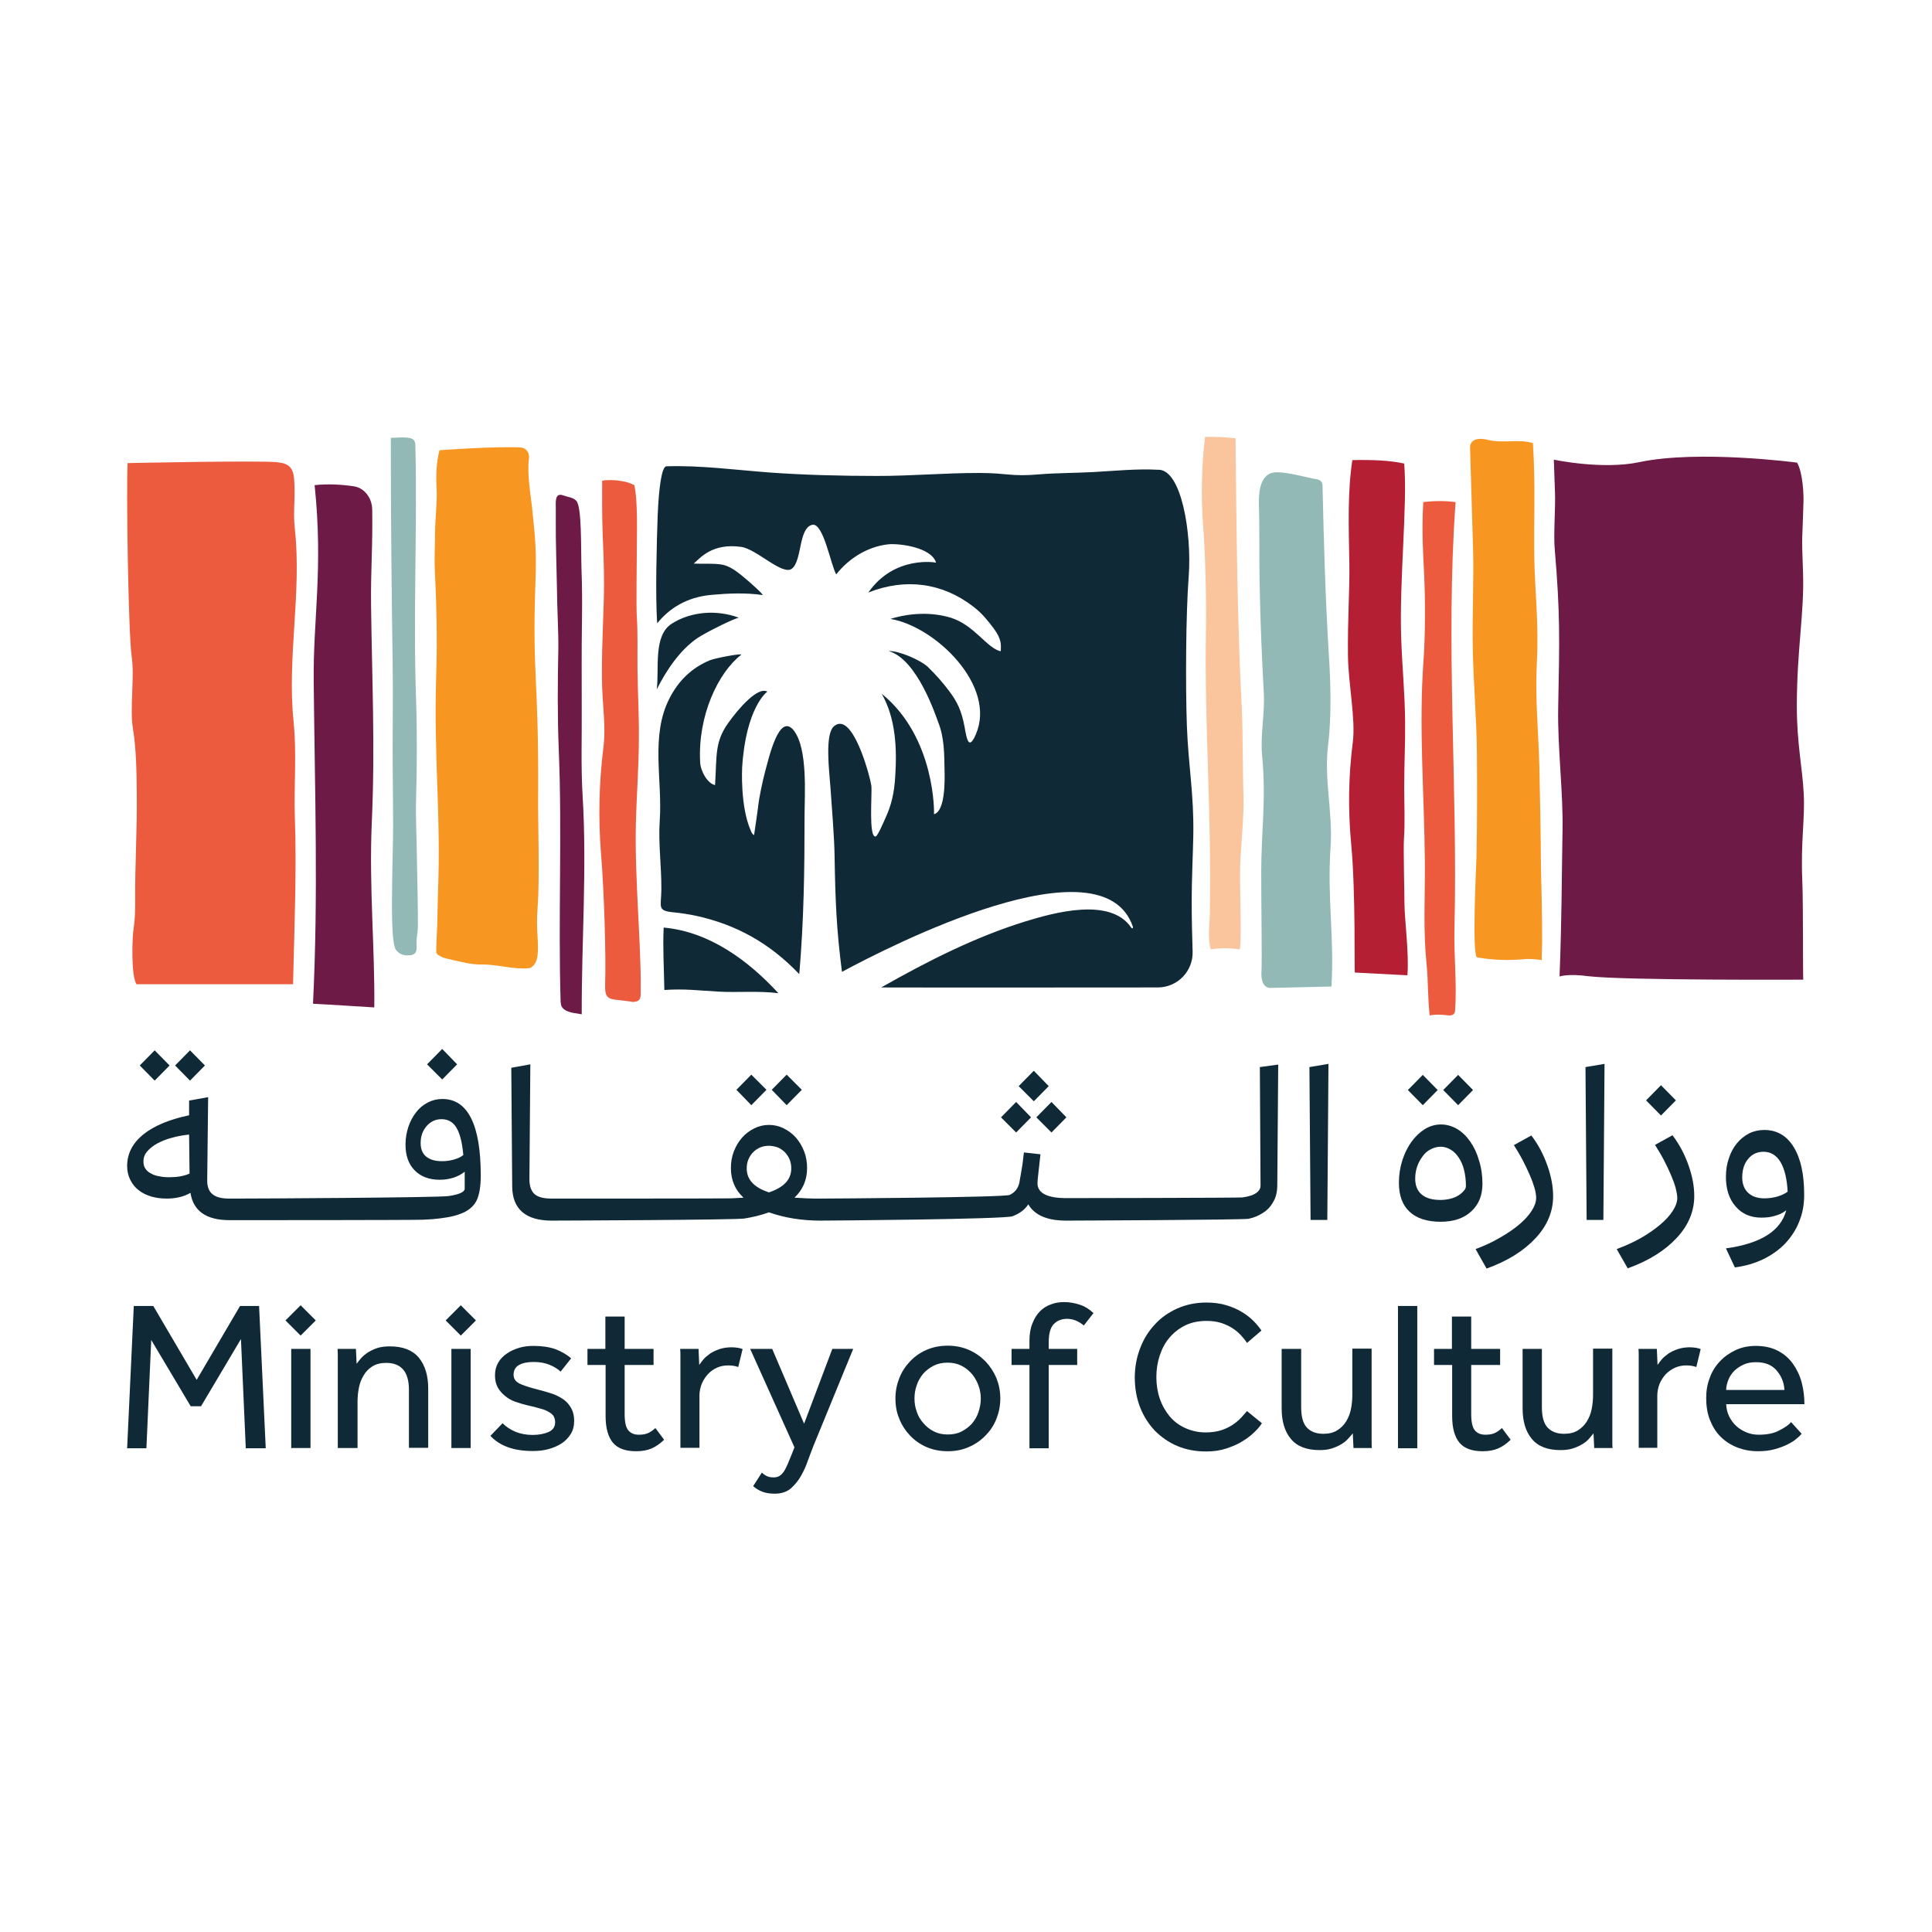 <?xml version="1.0" encoding="UTF-8"?> <svg xmlns="http://www.w3.org/2000/svg" xmlns:xlink="http://www.w3.org/1999/xlink" version="1.1" id="Layer_1" x="0px" y="0px" viewBox="0 0 841.9 841.9" style="enable-background:new 0 0 841.9 841.9;" xml:space="preserve"> <style type="text/css"> .st0{fill:#102937;} .st1{fill:#EC5B3D;} .st2{fill:#6E1A47;} .st3{fill:#92B9B5;} .st4{fill:#B51F34;} .st5{fill:#FAC49C;} .st6{fill:#F89622;} </style> <polygon class="st0" points="89.3,464.3 82.8,457.7 76.3,464.3 82.8,470.9 "></polygon> <polygon class="st0" points="73.9,464.3 67.4,457.7 60.9,464.3 67.4,470.9 "></polygon> <polygon class="st0" points="199.2,463.8 192.7,457.1 186.1,463.8 192.7,470.4 "></polygon> <path class="st0" d="M205.3,487.3c-2.8-5.6-7-8.4-12.5-8.4c-2.3,0-4.4,0.5-6.3,1.5c-2,1-3.7,2.4-5.1,4.2c-1.4,1.8-2.6,3.9-3.4,6.3 c-0.8,2.4-1.3,5-1.3,7.8c0,4.8,1.3,8.6,4,11.3c2.6,2.7,6.3,4.1,10.9,4.1c2.1,0,4.1-0.3,6-0.9c1.9-0.6,3.5-1.5,4.9-2.6v7.4 c0,1.4-2.3,2.5-7,3.2s-83.9,1.1-93,1.1H100c-3.5,0-5.9-0.6-7.5-2c-1.6-1.3-2.3-3.5-2.2-6.5l0.4-35.7l-8.3,1.5v6.4 c-8.5,1.8-15.1,4.5-19.9,8.3c-4.7,3.8-7.1,8.4-7.1,13.8c0,2.3,0.5,4.3,1.4,6.1c0.9,1.8,2.1,3.3,3.7,4.5c1.5,1.2,3.4,2.1,5.4,2.7 c2.1,0.6,4.3,0.9,6.7,0.9c4,0,7.5-0.8,10.4-2.5c1.2,7.9,6.9,11.9,17,11.9h2.4c3.7,0,79.3,0,82.1-0.2c2.8-0.1,5.3-0.3,7.5-0.6 c2.2-0.3,4.1-0.6,5.6-1c1.6-0.4,3-0.9,4.4-1.5c2.7-1.3,4.7-3.1,5.8-5.5c1.1-2.4,1.7-6,1.7-10.6C209.5,501.2,208.1,492.9,205.3,487.3 M197.8,505.3c-1.7,0.5-3.5,0.7-5.3,0.7c-3,0-5.2-0.7-6.8-2c-1.6-1.3-2.4-3.3-2.4-5.9c0-3,0.9-5.4,2.6-7.4c1.8-2,3.9-3,6.5-3 c2.8,0,5,1.2,6.5,3.7c1.5,2.5,2.5,6.4,3,11.9C200.9,504.2,199.5,504.8,197.8,505.3 M73.8,513c-1.5,0-2.9-0.1-4.3-0.4 c-1.4-0.2-2.6-0.6-3.6-1.2c-1.1-0.5-1.9-1.2-2.5-2.1c-0.6-0.8-0.9-1.9-0.9-3.2c0-1.5,0.5-3,1.6-4.3c1.1-1.3,2.6-2.5,4.4-3.5 c1.9-1,4-1.9,6.4-2.5c2.4-0.7,4.9-1.1,7.5-1.4l0.2,17C80.2,512.5,77.2,513,73.8,513"></path> <polygon class="st0" points="334,474.9 327.4,468.3 320.9,474.9 327.4,481.6 "></polygon> <polygon class="st0" points="349.4,474.9 342.8,468.3 336.3,474.9 342.8,481.6 "></polygon> <polygon class="st0" points="457,473.3 450.5,466.6 443.9,473.3 450.5,479.9 "></polygon> <polygon class="st0" points="458.2,493.5 464.7,486.9 458.2,480.2 451.6,486.9 "></polygon> <polygon class="st0" points="449.3,486.9 442.8,480.2 436.2,486.9 442.8,493.5 "></polygon> <path class="st0" d="M549,465l0.3,51.7c0,1-0.4,1.8-1.1,2.5c-0.7,0.7-1.7,1.3-2.8,1.7c-1.2,0.4-2.5,0.7-4,0.9 c-1.5,0.2-75.1,0.3-76.7,0.3c-8.4,0-12.6-2.2-12.6-6.5c0-0.6,0.1-2.1,0.4-4.5c0.3-2.5,0.6-5.2,0.9-8.1l-7.2-0.8 c-0.1,0.9-0.3,2-0.4,3.2c-0.1,1.2-0.3,2.4-0.5,3.6c-0.2,1.2-0.4,2.4-0.6,3.5c-0.2,1.2-0.4,2.1-0.5,2.9c-0.6,2.5-1.9,4.2-4.2,5.3 c-2.2,1.1-77.9,1.6-82.5,1.6h0c-2.1,0-4.1,0-6-0.1c-1.9-0.1-3.7-0.2-5.3-0.3c3.6-3.4,5.5-7.7,5.5-12.9c0-2.6-0.4-5-1.3-7.3 c-0.9-2.3-2.1-4.3-3.6-6c-1.5-1.7-3.3-3-5.3-4c-2-1-4.1-1.5-6.4-1.5c-2.3,0-4.4,0.5-6.4,1.5c-2,1-3.8,2.3-5.3,4 c-1.5,1.7-2.7,3.7-3.6,6c-0.9,2.3-1.3,4.7-1.3,7.3c0,5.2,1.8,9.5,5.5,12.9c-1.7,0.1-3.5,0.2-5.4,0.3c-1.9,0.1-76.2,0.1-78.2,0.1 c-3.4,0-5.9-0.6-7.4-1.9c-1.5-1.3-2.3-3.5-2.3-6.5l0.4-50.1l-8.3,1.5l0.4,51.8c0.1,9.8,5.9,14.8,17.2,14.8c3.9,0,80.1-0.3,83.9-0.9 c3.8-0.6,7.4-1.5,10.8-2.7c3.4,1.2,7,2.1,10.7,2.7c3.8,0.6,7.7,0.9,11.6,0.9c4.4,0,80.6-0.6,83.8-1.9c3.2-1.2,5.5-3,6.9-5.2 c2.7,4.7,8.2,7.1,16.4,7.1h0c2.6,0,77.3-0.3,79.6-0.8c2.4-0.5,4.5-1.4,6.3-2.6c1.9-1.2,3.4-2.8,4.5-4.9c1.2-2,1.7-4.5,1.7-7.4 l0.4-52.3L549,465z M335.1,519.6c-6.5-2.1-9.7-5.6-9.7-10.4c0-1.4,0.2-2.7,0.7-3.9c0.5-1.2,1.2-2.3,2.1-3.2c0.9-0.9,1.9-1.6,3.1-2.1 c1.2-0.5,2.5-0.7,3.8-0.7c1.3,0,2.6,0.3,3.8,0.7c1.2,0.5,2.2,1.2,3.1,2.1c0.9,0.9,1.6,2,2.1,3.2c0.5,1.2,0.7,2.5,0.7,3.9 C344.8,514,341.6,517.4,335.1,519.6"></path> <polygon class="st0" points="571.1,531.6 570.6,465 578.9,463.6 578.4,531.6 "></polygon> <path class="st0" d="M646,515.8c0,5.1-1.6,9.1-4.9,12.1c-3.2,3-7.7,4.5-13.3,4.5c-6,0-10.5-1.5-13.6-4.4c-3.1-2.9-4.6-7.1-4.6-12.6 c0-3.4,0.5-6.7,1.5-9.8c1-3.1,2.3-5.7,4-8.1c1.7-2.3,3.6-4.1,5.8-5.5c2.2-1.3,4.5-2,7-2c2.5,0,4.9,0.7,7.1,2 c2.2,1.3,4.1,3.2,5.7,5.5c1.6,2.3,2.9,5,3.8,8.2C645.5,508.8,646,512.2,646,515.8 M620,481.6l-6.5-6.6l6.5-6.6l6.5,6.6L620,481.6z M638.8,516.7c0-2.5-0.3-4.7-0.8-6.8c-0.5-2.1-1.3-3.9-2.3-5.4c-1-1.5-2.1-2.7-3.5-3.5c-1.3-0.8-2.8-1.3-4.4-1.3 c-1.5,0-2.9,0.4-4.3,1.1c-1.4,0.7-2.6,1.7-3.5,3c-1,1.3-1.8,2.7-2.4,4.4c-0.6,1.7-0.9,3.5-0.9,5.4c0,3,0.9,5.3,2.8,6.9 c1.9,1.6,4.6,2.4,8.2,2.4c1.5,0,2.9-0.2,4.2-0.5c1.3-0.3,2.5-0.8,3.5-1.4c1-0.6,1.8-1.3,2.4-2C638.5,518.3,638.8,517.6,638.8,516.7 M635.4,481.6l-6.5-6.6l6.5-6.6l6.5,6.6L635.4,481.6z"></path> <path class="st0" d="M643,544.3c3.8-1.4,7.3-3,10.5-4.9c3.2-1.8,6-3.7,8.4-5.7c2.4-2,4.2-4,5.5-6c1.3-2,2-3.9,2-5.7 c0-1.1-0.2-2.6-0.7-4.3c-0.5-1.7-1.2-3.7-2.1-5.7c-0.9-2.1-1.9-4.2-3.1-6.5c-1.2-2.3-2.5-4.4-3.8-6.5l7.6-4.2c3,3.9,5.3,8.3,7,13.1 c1.7,4.8,2.5,9.2,2.5,13.4c0,6.6-2.5,12.7-7.6,18.2c-5.1,5.5-12.2,10-21.4,13.3L643,544.3z"></path> <polygon class="st0" points="691.4,531.6 690.9,465 699.2,463.6 698.7,531.6 "></polygon> <path class="st0" d="M704.5,544.3c3.8-1.4,7.3-3,10.5-4.8c3.2-1.8,6-3.8,8.4-5.8c2.4-2,4.2-4,5.5-6c1.3-2,2-3.9,2-5.7 c0-1.1-0.3-2.6-0.7-4.3c-0.5-1.8-1.2-3.7-2.1-5.8c-0.9-2.1-1.9-4.2-3.1-6.5c-1.2-2.3-2.5-4.4-3.8-6.5l7.6-4.2c3,3.9,5.3,8.3,7,13.1 c1.7,4.8,2.5,9.2,2.5,13.4c0,6.6-2.5,12.7-7.6,18.2c-5.1,5.5-12.2,10-21.4,13.3L704.5,544.3z M723.8,486.1l-6.5-6.6l6.5-6.6l6.5,6.6 L723.8,486.1z"></path> <path class="st0" d="M752.1,544c15.2-2.1,23.9-7.6,26.3-16.6c-1.4,1.1-3,1.9-4.9,2.4c-1.9,0.6-3.8,0.8-6,0.8 c-4.6,0-8.4-1.6-11.2-4.9c-2.8-3.2-4.2-7.5-4.2-12.8c0-3,0.4-5.7,1.3-8.2c0.8-2.5,2-4.7,3.5-6.5c1.5-1.8,3.2-3.2,5.3-4.3 c2-1,4.3-1.5,6.6-1.5c5.5,0,9.8,2.5,12.8,7.4c3.1,5,4.6,11.9,4.6,20.9c0,4.2-0.7,8.1-2.2,11.7c-1.4,3.6-3.5,6.7-6.1,9.5 c-2.6,2.7-5.8,5-9.5,6.8c-3.7,1.8-7.9,3-12.4,3.6L752.1,544z M768.9,522.2c2,0,3.9-0.3,5.7-0.8c1.9-0.6,3.3-1.3,4.4-2.1 c-0.3-5.6-1.3-9.8-3.1-12.9c-1.8-3-4.3-4.5-7.4-4.5c-2.7,0-5,1-6.7,3.1c-1.7,2-2.6,4.7-2.6,8c0,3,0.9,5.2,2.6,6.8 C763.5,521.4,765.9,522.2,768.9,522.2"></path> <polygon class="st0" points="58.3,569.1 66.8,569.1 85.7,601.3 104.6,569.1 112.9,569.1 115.8,631.1 107.1,631.1 105,583.5 87.6,612.8 83.1,612.8 65.9,583.9 63.8,631.1 55.4,631.1 "></polygon> <path class="st0" d="M131,568.8l6.6,6.6l-6.6,6.6l-6.6-6.6L131,568.8z M126.9,587.8h8.4v43.2h-8.4V587.8z"></path> <path class="st0" d="M147.2,631.1v-38.8v-1.7c0-0.6,0-1.5-0.1-2.8h8l0.3,6.5c0.6-0.8,1.2-1.6,2-2.5c0.8-0.9,1.8-1.7,3-2.5 c1.2-0.7,2.5-1.4,4.1-1.9s3.4-0.7,5.4-0.7c5.6,0,9.8,1.6,12.6,4.9c2.7,3.3,4.1,7.8,4.1,13.4v25.9h-8.4v-25.3c0-4-0.9-7-2.6-8.9 c-1.7-1.9-4.2-2.8-7.3-2.8c-2.4,0-4.4,0.5-6,1.5c-1.6,1-2.9,2.3-3.8,3.9c-1,1.6-1.7,3.4-2.1,5.4c-0.4,2-0.6,4.1-0.6,6.2v20.1H147.2z "></path> <path class="st0" d="M200.8,568.8l6.6,6.6l-6.6,6.6l-6.6-6.6L200.8,568.8z M196.7,587.8h8.4v43.2h-8.4V587.8z"></path> <path class="st0" d="M219,620.2c1.5,1.5,3.4,2.8,5.6,3.7c2.2,0.9,4.7,1.4,7.5,1.4c2.8,0,5.1-0.5,7-1.3c1.9-0.9,2.8-2.3,2.8-4.2 c0-1-0.2-1.8-0.6-2.6c-0.4-0.7-1.1-1.3-2.1-1.9c-1-0.6-2.2-1.1-3.8-1.5c-1.6-0.5-3.6-1-5.9-1.5c-1.7-0.4-3.3-0.9-5-1.5 c-1.7-0.6-3.1-1.4-4.4-2.5c-1.3-1-2.4-2.3-3.2-3.7c-0.8-1.5-1.2-3.2-1.2-5.3c0-2.1,0.5-4,1.4-5.5c0.9-1.6,2.2-2.9,3.8-4 c1.6-1.1,3.4-1.9,5.4-2.5c2-0.6,4.1-0.8,6.3-0.8c3.7,0,6.8,0.5,9.4,1.4c2.6,1,4.9,2.3,6.9,4l-4.6,5.8c-1.3-1.2-2.9-2.2-4.9-3 s-4.2-1.2-6.8-1.2c-2.7,0-4.8,0.4-6.4,1.3c-1.6,0.9-2.4,2.3-2.4,4.3c0,1.9,1.1,3.2,3.2,4.1c2.1,0.9,4.9,1.7,8.4,2.6 c2,0.5,3.9,1.1,5.7,1.7c1.8,0.7,3.3,1.5,4.7,2.5c1.3,1,2.4,2.3,3.2,3.8c0.8,1.5,1.2,3.3,1.2,5.4c0,2.2-0.5,4.1-1.5,5.7 c-1,1.6-2.3,3-4,4.1c-1.7,1.1-3.6,1.9-5.8,2.5c-2.2,0.6-4.4,0.8-6.8,0.8c-8.2,0-14.3-2.2-18.4-6.6L219,620.2z"></path> <path class="st0" d="M263.8,594.8H256v-7h7.8v-14.1h8.4v14.1h12.6v7h-12.6v21.3c0,3.5,0.5,5.9,1.6,7.2c1.1,1.3,2.6,1.9,4.6,1.9 c1.6,0,2.9-0.2,4-0.7c1.1-0.5,2.1-1.2,3.2-2.2l3.8,5.1c-1.8,1.7-3.6,3-5.5,3.8c-1.9,0.8-4.1,1.2-6.7,1.2c-4.6,0-8-1.2-10.1-3.7 c-2.1-2.5-3.2-6.4-3.2-11.6V594.8z"></path> <path class="st0" d="M296.5,631.1V592v-1.5c0-0.6,0-1.5-0.1-2.7h8l0.3,7c0.5-0.7,1.1-1.6,1.9-2.5c0.8-0.9,1.8-1.7,2.9-2.5 c1.1-0.7,2.5-1.4,4-1.9c1.5-0.5,3.3-0.8,5.3-0.8c0.9,0,1.8,0.1,2.6,0.2c0.8,0.1,1.5,0.3,2.2,0.6l-1.9,7.8c-1.1-0.4-2.5-0.7-4.3-0.7 c-1.8,0-3.4,0.3-5,1c-1.5,0.7-2.8,1.6-3.9,2.8c-1.1,1.2-2,2.6-2.7,4.2c-0.6,1.6-1,3.3-1,5.1v22.8H296.5z"></path> <path class="st0" d="M332,641.7c0.6,0.6,1.3,1.1,2.1,1.5c0.8,0.4,1.8,0.6,3,0.6c1,0,1.8-0.2,2.5-0.6c0.7-0.4,1.4-1.1,2-2 c0.6-0.9,1.1-2,1.7-3.3c0.5-1.3,1.1-2.7,1.8-4.4l1.1-2.8l-19.3-42.9h9.6l13.9,32.6l12.3-32.6h9.1L354.5,630c-0.8,2-1.6,4.2-2.5,6.6 c-0.8,2.4-1.9,4.7-3.1,6.8c-1.2,2.1-2.8,3.9-4.5,5.4c-1.8,1.4-4.1,2.1-6.8,2.1c-2.2,0-4-0.3-5.5-0.9c-1.5-0.6-2.8-1.4-3.9-2.4 L332,641.7z"></path> <path class="st0" d="M413,632.4c-3.3,0-6.4-0.6-9.2-1.8c-2.8-1.2-5.2-2.9-7.2-5c-2-2.1-3.6-4.5-4.7-7.3c-1.2-2.8-1.7-5.7-1.7-8.9 c0-3.2,0.6-6.1,1.7-8.9c1.1-2.8,2.7-5.2,4.7-7.3c2-2.1,4.4-3.8,7.2-5c2.8-1.2,5.9-1.8,9.2-1.8c3.3,0,6.3,0.6,9.1,1.8 c2.8,1.2,5.2,2.9,7.3,5c2,2.1,3.6,4.5,4.8,7.3c1.1,2.8,1.7,5.7,1.7,8.9c0,3.2-0.6,6.1-1.7,8.9c-1.1,2.8-2.7,5.2-4.8,7.3 c-2,2.1-4.5,3.8-7.3,5C419.4,631.8,416.3,632.4,413,632.4 M413,625.1c2.2,0,4.3-0.4,6-1.3c1.8-0.9,3.3-2.1,4.6-3.5 c1.2-1.5,2.2-3.1,2.8-5c0.6-1.9,1-3.8,1-5.8c0-1.9-0.3-3.8-1-5.7c-0.7-1.9-1.6-3.6-2.9-5.1c-1.3-1.5-2.8-2.7-4.6-3.6 c-1.8-0.9-3.8-1.3-6-1.3c-2.2,0-4.2,0.4-6,1.3c-1.8,0.9-3.3,2.1-4.6,3.5c-1.2,1.5-2.2,3.1-2.8,5c-0.7,1.9-1,3.8-1,5.8 c0,2,0.3,3.9,1,5.8c0.6,1.9,1.6,3.5,2.9,5c1.3,1.5,2.8,2.7,4.6,3.6C408.8,624.7,410.8,625.1,413,625.1"></path> <path class="st0" d="M448.6,594.8h-7.8v-7h7.8v-3.5c0-2.9,0.4-5.4,1.3-7.6c0.8-2.1,1.9-3.9,3.3-5.3c1.4-1.4,3-2.4,4.8-3 c1.8-0.7,3.7-1,5.7-1c2.3,0,4.5,0.4,6.7,1.1c2.2,0.7,4.2,1.9,6.1,3.7l-4.2,5.4c-2.3-1.9-4.7-2.9-7.3-2.9c-2.4,0-4.4,0.8-5.8,2.3 c-1.5,1.5-2.2,4.2-2.2,8v2.8h12.4v7H457v36.3h-8.4V594.8z"></path> <path class="st0" d="M549.9,620.2c-0.7,1.1-1.7,2.4-3.2,3.8c-1.4,1.4-3.2,2.8-5.2,4c-2,1.3-4.4,2.3-7.1,3.2 c-2.7,0.9-5.6,1.3-8.8,1.3c-4.6,0-8.8-0.8-12.6-2.4c-3.8-1.6-7-3.9-9.8-6.7c-2.7-2.9-4.9-6.3-6.4-10.2c-1.5-3.9-2.3-8.2-2.3-12.9 c0-4.5,0.8-8.8,2.3-12.7c1.5-4,3.6-7.4,6.4-10.4c2.7-3,6-5.3,9.8-7c3.8-1.7,8.1-2.6,12.7-2.6c3.3,0,6.2,0.4,8.8,1.2 c2.6,0.8,4.9,1.8,6.8,3c2,1.2,3.6,2.5,5,3.9c1.4,1.4,2.5,2.8,3.4,4.1l-6.3,5.4c-0.7-1.1-1.6-2.2-2.6-3.3c-1-1.1-2.3-2.2-3.7-3.1 c-1.4-0.9-3.1-1.7-4.9-2.3c-1.9-0.6-4-0.9-6.4-0.9c-3.4,0-6.5,0.6-9.2,1.9c-2.7,1.3-5,3.1-6.9,5.3c-1.9,2.2-3.3,4.8-4.3,7.8 c-1,3-1.5,6.1-1.5,9.5c0,3.3,0.5,6.5,1.5,9.4c1,2.9,2.5,5.5,4.3,7.7c1.9,2.2,4.1,3.9,6.8,5.1c2.7,1.2,5.6,1.9,8.9,1.9 c2.8,0,5.2-0.4,7.2-1.1c2-0.7,3.7-1.6,5.1-2.6c1.4-1,2.5-2,3.4-3c0.9-1,1.7-1.9,2.3-2.6L549.9,620.2z"></path> <path class="st0" d="M558.6,587.8h8.4v25.4c0,4.1,0.8,7.1,2.5,8.9c1.7,1.8,4.1,2.7,7.2,2.7c2.4,0,4.4-0.5,6-1.5 c1.6-1,2.9-2.3,3.9-3.9c1-1.6,1.7-3.4,2.1-5.4c0.4-2,0.6-4.1,0.6-6.2v-20.1h8.4v38.9v1.7c0,0.9,0,1.8,0.1,2.7h-8l-0.3-6.4 c-0.6,0.7-1.2,1.5-2.1,2.4c-0.8,0.9-1.8,1.7-3,2.4c-1.2,0.7-2.5,1.3-4.1,1.8c-1.5,0.5-3.3,0.7-5.3,0.7c-5.6,0-9.8-1.6-12.5-4.9 c-2.7-3.2-4-7.7-4-13.3V587.8z"></path> <rect x="609.2" y="569.1" class="st0" width="8.4" height="62"></rect> <path class="st0" d="M632.7,594.8h-7.8v-7h7.8v-14.1h8.4v14.1h12.6v7h-12.6v21.3c0,3.5,0.5,5.9,1.6,7.2c1.1,1.3,2.6,1.9,4.6,1.9 c1.6,0,2.9-0.2,4-0.7c1.1-0.5,2.1-1.2,3.2-2.2l3.8,5.1c-1.8,1.7-3.6,3-5.5,3.8c-1.9,0.8-4.1,1.2-6.7,1.2c-4.6,0-8-1.2-10.1-3.7 c-2.1-2.5-3.2-6.4-3.2-11.6V594.8z"></path> <path class="st0" d="M663.5,587.8h8.4v25.4c0,4.1,0.8,7.1,2.5,8.9c1.7,1.8,4.1,2.7,7.2,2.7c2.4,0,4.4-0.5,6-1.5 c1.6-1,2.9-2.3,3.9-3.9c1-1.6,1.7-3.4,2.1-5.4c0.4-2,0.6-4.1,0.6-6.2v-20.1h8.4v38.9v1.7c0,0.9,0,1.8,0.1,2.7h-8l-0.3-6.4 c-0.6,0.7-1.2,1.5-2,2.4c-0.8,0.9-1.8,1.7-3,2.4c-1.2,0.7-2.5,1.3-4.1,1.8c-1.5,0.5-3.3,0.7-5.3,0.7c-5.6,0-9.8-1.6-12.5-4.9 c-2.7-3.2-4-7.7-4-13.3V587.8z"></path> <path class="st0" d="M714.1,631.1V592v-1.5c0-0.6,0-1.5-0.1-2.7h8l0.3,7c0.5-0.7,1.1-1.6,1.9-2.5c0.8-0.9,1.8-1.7,2.9-2.5 c1.1-0.7,2.5-1.4,4-1.9c1.5-0.5,3.3-0.8,5.2-0.8c0.9,0,1.8,0.1,2.6,0.2c0.8,0.1,1.5,0.3,2.2,0.6l-1.9,7.8c-1.1-0.4-2.5-0.7-4.3-0.7 c-1.8,0-3.4,0.3-5,1c-1.5,0.7-2.8,1.6-4,2.8c-1.1,1.2-2,2.6-2.7,4.2c-0.6,1.6-1,3.3-1,5.1v22.8H714.1z"></path> <path class="st0" d="M785.1,624.8c-0.5,0.6-1.2,1.3-2.2,2.1c-1,0.9-2.3,1.7-3.9,2.5c-1.6,0.8-3.4,1.5-5.6,2.1 c-2.1,0.6-4.6,0.9-7.3,0.9c-3.4,0-6.4-0.6-9.2-1.7c-2.8-1.1-5.2-2.7-7.2-4.7c-2-2-3.5-4.5-4.6-7.3c-1.1-2.8-1.6-6-1.6-9.5 c0-3.2,0.5-6.1,1.6-8.9c1-2.8,2.5-5.1,4.5-7.2c1.9-2,4.2-3.6,6.8-4.8c2.6-1.2,5.5-1.8,8.7-1.8c3.7,0,6.9,0.7,9.6,2.1 s4.9,3.3,6.6,5.7c1.7,2.4,3,5.1,3.8,8.1c0.8,3,1.2,6.2,1.2,9.5h-34.1c0.1,1.9,0.5,3.7,1.3,5.3c0.8,1.6,1.8,3,3.1,4.2 c1.3,1.2,2.8,2.1,4.5,2.8c1.7,0.7,3.4,1,5.3,1c3.6,0,6.7-0.6,9-1.9c2.4-1.2,4.1-2.4,5.1-3.6L785.1,624.8z M777.6,605.7 c-0.2-3.4-1.4-6.2-3.5-8.6c-2.1-2.4-5.1-3.5-8.9-3.5c-2,0-3.8,0.3-5.3,1c-1.6,0.7-2.9,1.6-4.1,2.7c-1.1,1.1-2,2.4-2.6,3.9 c-0.6,1.5-1,3-1,4.5H777.6z"></path> <path class="st1" d="M634.3,218.8c-4.5,61.9,1,123.5-0.5,186c-0.3,11.5,1.1,23.7,0.3,35.3c-0.1,1.4-0.5,2.4-2.6,2.4 c-2.8-0.3-5.7-0.6-8.5,0c-0.9-8.3-0.6-14.7-1.3-21.8c-1.6-15.5-0.7-28.2-0.8-45.1c-0.2-29-2.7-58.5-0.6-87.5 c0.8-10.3,0.8-27.2,0.3-37.6c-0.5-10.5-1.1-18.3-0.4-31.7C625.2,218.2,629.9,218.2,634.3,218.8"></path> <path class="st1" d="M120.5,201.4c5.1,0.5,7.3,2,7.7,7.7c0.6,8.5-0.6,13.2,0.3,21.5c3,27.7-3.4,55.8-0.6,83.5 c1.5,14.7,0.1,27.8,0.6,42.5c0.8,21.9-0.2,46.7-0.8,72.3H59.5c-2.4-3.4-2-20.4-1.2-24.9c0.6-3.9,0.6-7.9,0.6-11.8 c-0.1-16.1,0.9-30.5,0.7-46.6c-0.1-9.5-0.2-19-1.7-28.3c-1.4-8.3,0.8-22.7-0.5-31c-1.5-10.4-2.4-72.6-1.8-84.5 C55.6,201.8,112.5,200.6,120.5,201.4"></path> <path class="st2" d="M245.5,215.9c-3.9-1.5-3.3,3.2-3.3,5.6c0,2.3,0,3.7,0,6.7c-0.1,6,0.4,22.3,0.5,28.2c0.1,9.9,0.7,18.6,0.6,26.4 c-0.3,14.7-0.4,29.4,0.2,44.1c1.5,36.6-0.3,73.2,0.8,109.6c0.1,3.2,2.1,4,5,4.8l4.2,0.7c-0.1-31.1,2.3-63.8,0.4-94.9 c-0.8-13-0.3-25.9-0.4-38.9c0-12.5-0.1-24.9,0.1-37.4c0.1-7.6,0.1-15.1-0.2-22.7c-0.3-9.4,0.2-27.4-2.3-29.9 C249.6,216.7,248.1,216.8,245.5,215.9"></path> <path class="st3" d="M178.2,416.3c4.1-0.1,3.3-3.2,3.3-5.6c0-2.3,0.5-3.7,0.6-6.7c0.1-6-0.3-22.5-0.4-28.4 c-0.1-10-0.6-18.7-0.4-26.6c0.4-14.8,0.5-29.6,0-44.5c-1.3-36.9,0.6-73.9-0.3-110.5c-0.1-3.2-2.2-3.3-5.8-3.4l-4.9,0.2 c0,31.4,0.3,64.8,0.8,98.3c0.2,13.1,0,23.3,0,36.4c0,12.6,0.2,22.6,0.2,35.1c0,6.7-0.3,14-0.4,23.3c-0.1,9.4-0.5,27.3,1.7,30.1 C174.1,415.8,175.6,416.4,178.2,416.3"></path> <path class="st1" d="M267.9,435.6c-3.8-0.5-4.3-2.2-4.2-6.5c0.4-12.8-0.4-40.3-1.8-57.1c-1.2-15.2-0.9-30.7,1-45.8 c1.3-10.4-0.5-18.2-0.6-31.1c-0.1-17,1-30.2,0.9-41.7c0-7.1-0.3-14.1-0.6-21.2c-0.3-6.6-0.2-21.1-0.2-22.7c1.1-0.4,5-0.3,6-0.2 c3.6,0.4,5.4,0.8,8,2.1c1.6,6.7,1.1,20.9,1.1,28.8c0,4.7-0.3,23.9,0,28.5c0.5,7.7,0.2,15.4,0.3,23.2c0.1,9.8,0.7,19.6,0.6,29.5 c0,12.5-1,24.9-1.3,37.4c-0.6,23,2.3,52.7,2.1,71.9c0,3.8,0.4,5.9-3.7,5.9C275.5,436.5,271.7,436,267.9,435.6"></path> <path class="st4" d="M613.3,425c0.8-9.5-1.3-24.3-1.3-32c0-4.5-0.5-23.1-0.2-27.6c0.5-7.4,0.1-14.9,0.1-22.4c0-9.5,0.5-19,0.4-28.6 c-0.1-12.1-1.3-24.1-1.7-36.2c-0.9-25.1,2.8-58.5,1.3-76.2c-6.3-1.4-14.1-1.7-22.6-1.5c-2.1,14-1.6,28-1.3,45.1 c0.2,11.1-0.8,23.9-0.6,40.4c0.2,12.5,3.4,27.4,2.1,37.5c-1.9,14.6-2.1,29.6-0.7,44.3c2,21,1.3,55.5,1.6,56L613.3,425z"></path> <path class="st2" d="M679.6,425.5c1-26,0.9-41.7,1.3-64.1c0.3-15.8-2.2-35.9-1.9-52.6c0.6-30.6,0.9-41.1-1.5-69.5 c-0.6-6.4,0.4-18.4,0.1-24.9c-0.2-4.3-0.3-9.8-0.5-14.1c0,0,21,4.5,37.2,1.1c25.9-5.5,68.8,0.2,68.8,0.2c2.6,4.4,2.9,14.5,2.8,17 c-0.5,18.7-0.9,12.2-0.2,30.9c0.6,17.7-2.7,33.3-2.7,58.3c0,16.4,2.5,27.2,3,38.1c0.6,11.2-1.4,20.7-0.6,38.5 c0.4,11,0.2,39.8,0.4,42.5c0,0-77.2,0.4-93.7-1.5C683.5,424.2,679.6,425.5,679.6,425.5"></path> <path class="st5" d="M538.4,191c0.4,38.8,0.8,81.8,2.7,116.9c0.6,11.7,0.3,26.3,0.8,39.7c0.2,5.9-0.8,17.8-1.3,25.7 c-0.4,6.4-0.2,12.8-0.1,19.2c0.2,6.8,0.3,20.9-0.3,21.2c-4-0.6-8.1-0.7-12.6,0c-1.4-5.2-0.5-10.1-0.4-15.5 c0.8-46.6-2.4-80.6-1.7-123.5c0.2-13.9-0.2-32.9-1.3-46.8c-0.9-12-0.5-25.5,0.9-37.5C529.8,190.3,534.2,190.5,538.4,191"></path> <path class="st6" d="M668,193.1c1.2,20,0.3,33.2,0.6,50.4c0.3,15.1,2,28,1.1,45.4c-0.8,15,0.7,30,1.1,45c0.3,14.6,0.6,29.2,0.7,43.8 c0.3,11.3,0.5,21.5,0.5,32.9c0,1.9-0.2,5.9-0.2,7.8c0,0-4-0.8-7.9-0.4c-9.8,0.9-17.4-0.3-20.2-0.8c-2.4-0.6-0.4-40-0.3-43.6 c0.3-14.8,0.3-29.6,0.2-44.5c-0.1-15-1.5-30.9-1.8-45.9c-0.3-15.2,0.5-29.4,0.1-44.5c-0.4-15.3-0.9-28.3-1.3-43.6 c-0.1-3.1,2.8-4.7,7.8-3.4C655.2,193.3,662,191.2,668,193.1"></path> <path class="st2" d="M154.1,211.9c4.5,0.6,8,4.9,8.1,10.1c0.1,7.3,0,13.8-0.2,20.2c-0.2,7.1-0.4,14.1-0.3,21.8 c0.4,31.7,1.8,61.9,0.3,94.7c-1.2,27.8,1.4,54.9,1.1,80.3c-8.5-0.5-18.5-1.2-26.7-1.6c2.3-47,0.8-91.5,0.3-140.4 c-0.3-27.5,4.2-49,0.4-85.6C143,210.8,148.6,211.1,154.1,211.9"></path> <path class="st0" d="M517.2,316.3c-0.6-16.7-0.5-48.4,0.8-65.2c1.4-18.7-3.2-47-13.5-46.4c-9-0.5-18.9,0.5-27.9,1 c-7.2,0.4-16.5,0.4-23.7,1c-12.4,1.1-13.8-0.6-26.2-0.6c-15.5,0-29,1.3-44.5,1.3c-15,0-31.8-0.4-46.8-1.5c-14.7-1.1-30.4-3.2-45-2.7 c-2.1,0.1-3.3,9.6-3.8,21.2c-0.4,11.2-1.1,35.5-0.2,47.2c6.8-8.4,15.5-11.7,23.9-12.4c6.8-0.6,14.6-1,22,0.1 c0.7,0.1-4.8-5.1-9.3-8.7c-2.5-2-5.4-4.1-8.6-4.6c-4-0.6-8.1-0.2-12.1-0.4c2.9-2.5,8-9,20.6-7.3c6.8,0.9,18.1,12.7,22.2,9.5 c4.5-3.6,2.8-17.6,8.8-19.1c4.9-1.2,8.1,17.5,10.5,21.6c5.5-7,13.7-12.1,22.6-13.1c4.6-0.5,18.9,1.2,20.9,8c0-0.1-18.2-3.3-29.5,13 c16.1-6.4,32.3-4.3,45.8,6.2c3.8,2.9,6.2,6,8.8,9.4c3.6,4.9,3.2,7.2,3.1,10c-5.9-1.2-11.5-11.4-21.7-14.6 c-8.6-2.6-17.9-2.1-26.4,0.5c19.5,3.2,46.5,29.2,37.2,50.4c-3,6.9-3.9,2.3-4.9-3.5c-1.3-6.9-3.2-10.8-6.5-15.2 c-2.9-3.9-5.9-7.3-9.4-10.7c-3.1-3-12.7-7.2-17.2-7c12.6,3.5,20.7,28.6,21.7,31.2c2.6,6.5,2.6,13.9,2.7,20.8 c0.1,4,0.4,17.8-4.6,19.1c0.1,0,0.8-33.4-22.8-52.5c6.2,10.8,6.7,24.1,5.9,36.1c-0.4,6.8-1.5,12.2-4.4,18.4 c-0.6,1.3-3.2,7.5-4.1,7.7c-3.2,0.7-1.5-18.7-1.9-22.1c-0.6-4.2-8.2-32.9-16.3-25.9c-4.1,3.6-2,19.7-1.5,26.9 c0.6,8.8,1.7,21.7,1.8,30.5c0.3,18.3,0.8,31.2,3.2,49.6c21-11.3,113.5-58.7,126.8-19.6c0,1.2-0.7,0.4-0.7,0.4l0,0 c-9-13.5-33.7-6.6-46.1-2.8c-22,6.8-43,17.5-62.9,28.8c32.7,0.1,83.2,0,120.5,0c8.6,0,15.5-7.1,15.2-15.7 c-0.2-6.3-0.4-13.9-0.4-22.1c0-9.2,0.5-19.2,0.7-28.4C520.3,345.6,517.9,334.6,517.2,316.3 M333.6,335.5c-1.3,4.7-2.9,12.8-3.1,14.9 c-0.2,2.1-1.9,13.5-1.9,13.5c-0.8-0.4-1.2-1.3-1.5-2.1c-4.6-10.5-3.7-27.2-3.7-27.3c1.6-26.2,10.9-33.2,11-33.1 c-4.2-2.4-12.7,7.5-17.1,13.7c-5.9,8.3-4.9,14.1-5.7,27c-3.2-0.6-6.3-5.9-6.5-9.9c-1.1-20.4,7.9-39.1,17.8-46.8 c1.1-1-11.3,1.4-13.5,2.3c-8,3.3-13.8,9-17.7,16.7c-8.3,16.2-3,35.4-4.2,53c-0.7,10.2,0.8,20.2,0.7,30.4c-0.1,7.7-2,9.1,5.7,9.8 c3,0.3,6.1,0.8,9.1,1.4c18.1,3.9,32.6,12.2,45.3,25.5c2-23.5,2.3-45.2,2.3-68.9c0-9.3,1.5-29.3-4.7-37.3 C339.5,310.3,335.1,330.2,333.6,335.5 M289.2,404.2c-0.4,9.1,0.1,16.5,0.3,27.2c9-0.6,14.3,0.2,23.3,0.7c8.6,0.5,17.8-0.4,26.4,0.7 C326.1,418.6,309.2,406,289.2,404.2 M304,278c3.2-2.2,16.4-8.8,18-8.8c-9.5-3.6-20.9-2.8-29.3,2.6c-8.1,5.2-5.4,19.4-6.5,28.6 C290.3,292.2,296.3,283.2,304,278"></path> <path class="st3" d="M574.1,208.9c1.2,0.2,2.1,1.2,2.2,2.4c0.6,25.5,1.2,48.4,2.8,74.7c0.7,10.4,1.2,25.8-0.3,38.1 c-2,16.1,2.1,29.2,1,45.4c-1.5,21.4,1.7,38.9,0.4,60.4l-26.6,0.6c-2.2,0.1-4.2-2-3.9-7.1c0.3-5.1-0.1-27.1-0.1-43.7 s2.2-31.9,0.4-50.3c-0.9-9.1,1.3-18.7,0.7-27.9c-0.9-16.5-1.5-30.9-1.8-47.5c-0.2-9.8,0-24.8-0.3-34.4c-0.2-6.7,1.2-11.6,4.9-13.3 C557.7,204.5,569.3,208.2,574.1,208.9"></path> <path class="st6" d="M190.5,404c-0.3,6.2-0.4,8.3-0.4,10.6c0,1.5,1.4,1.8,2.6,2.5c0.8,0.5,8,2,10.3,2.5c2,0.4,4.9,0.8,7,0.7 c6.9-0.1,13.7,2.3,20.6,1.6c0.2,0,0.4-0.1,0.6-0.2c0.6-0.4,2.5-1.3,3-5.1c0.8-5.8-0.8-10.9,0.1-21.6c0.9-10.7,0.1-39.5,0.2-46.4 c0.4-52.5-2.6-53.4-1.2-93.9c0.5-14.3,0.1-19.1-1.5-34c-0.4-4-2.2-14-1.3-20.9c0.3-2.5-1.2-4.7-3.7-4.8c-11.4-0.6-35.3,1.2-35.3,1.2 c-1.3,5.3-1.6,10.3-1.2,17.5c0.2,4.9-0.7,13.1-0.7,18.1c0,5.6-0.4,11.2-0.1,16.7c0.7,15,1.1,30,0.6,45c-1.2,38,2.2,60,0.7,97.4 L190.5,404z"></path> </svg> 